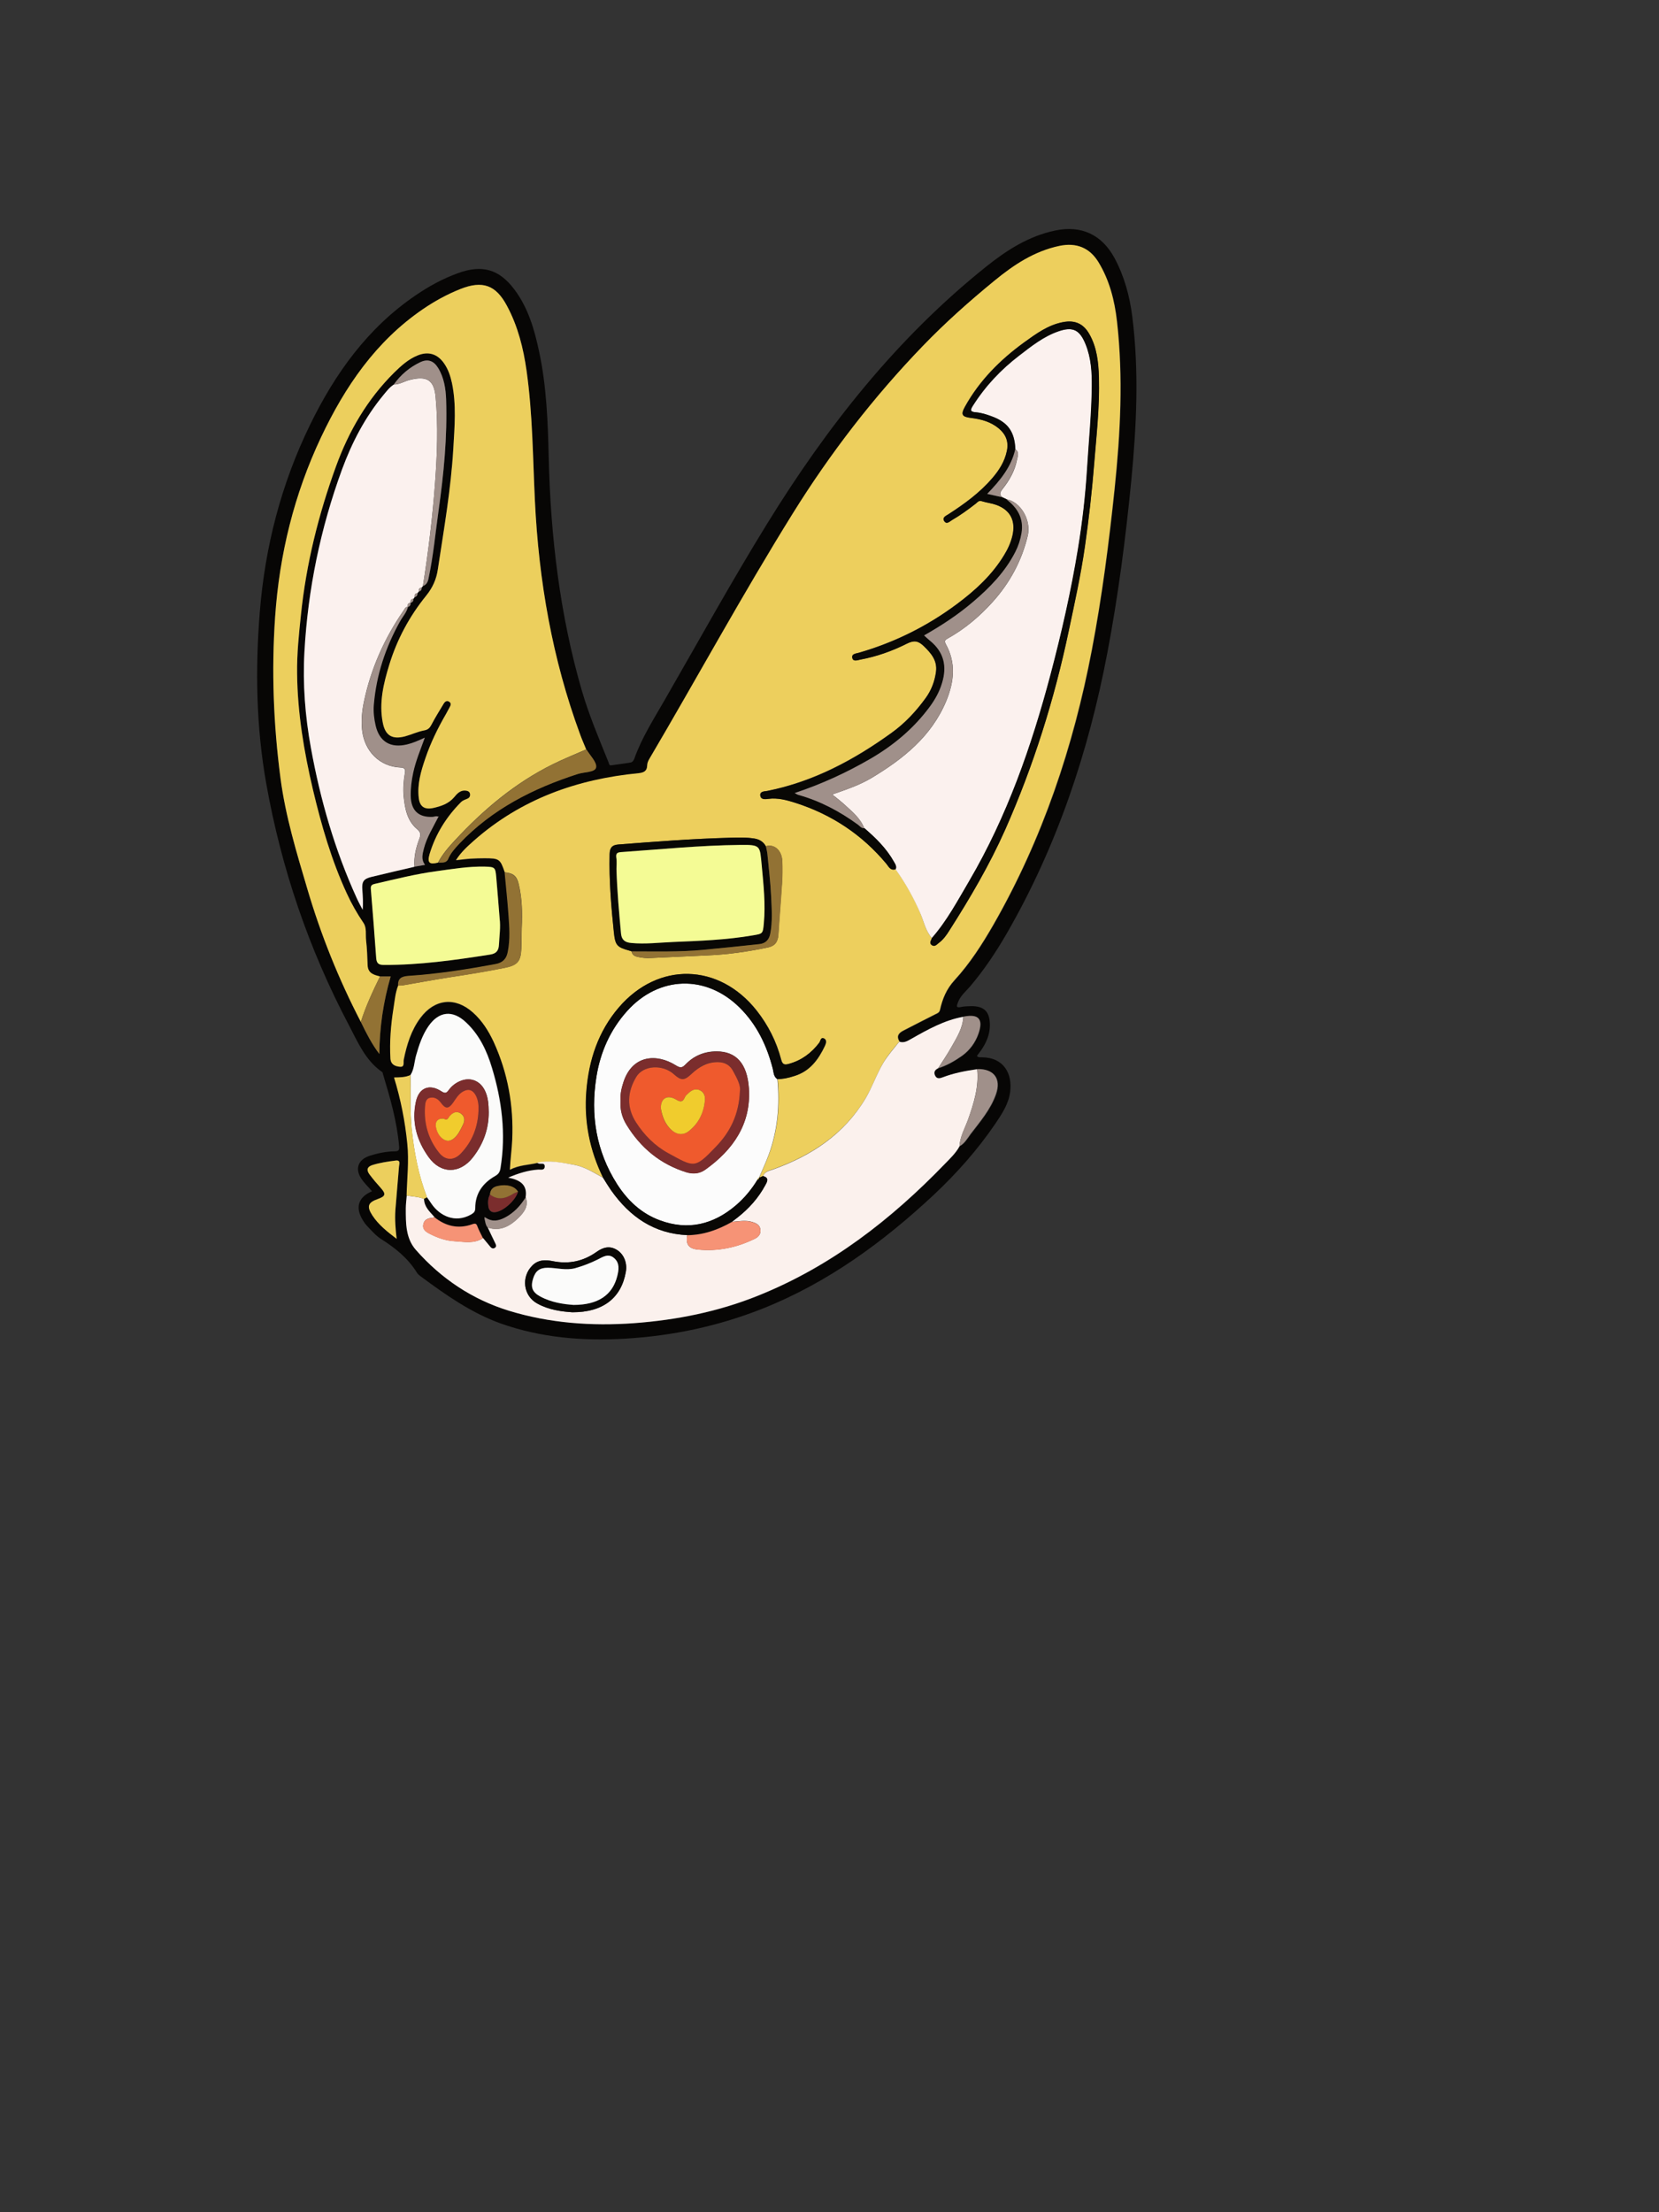 <?xml version="1.0" encoding="utf-8"?>
<!-- Generator: Adobe Illustrator 25.0.0, SVG Export Plug-In . SVG Version: 6.00 Build 0)  -->
<svg version="1.1" id="图层_1" xmlns="http://www.w3.org/2000/svg" xmlns:xlink="http://www.w3.org/1999/xlink" x="0px" y="0px"
	 viewBox="0 0 1200 1600" style="enable-background:new 0 0 1200 1600;" xml:space="preserve">
<rect x="0" y="0" width="1200" height="1600" fill="#333333" stroke="none"/>
<style type="text/css">
	.st0{fill:#060604;}
	.st1{fill:#EDCF5D;}
	.st2{fill:#FBF1EE;}
	.st3{fill:#ECCF5D;}
	.st4{fill:#F4FB95;}
	.st5{fill:#A0918B;}
	.st6{fill:#FBFBFB;}
	.st7{fill:#927233;}
	.st8{fill:#935A40;}
	.st9{fill:#623C2A;}
	.st10{fill:#FEFEFE;}
	.st11{fill:#040302;}
	.st12{fill:#090805;}
	.st13{fill:#9C5B46;}
	.st14{fill:#070705;}
	.st15{fill:#ECCE5D;}
	.st16{fill:#F2F2F2;}
	.st17{fill:#93583F;}
	.st18{fill:#A1918B;}
	.st19{fill:#513123;}
	.st20{fill:#FAFAFA;}
	.st21{fill:#030202;}
	.st22{fill:#060605;}
	.st23{fill:#A0908A;}
	.st24{fill:#937234;}
	.st25{fill:#E6C95B;}
	.st26{fill:#864E37;}
	.st27{fill:#513124;}
	.st28{fill:#B0603E;}
	.st29{fill:#FAF0ED;}
	.st30{fill:#F9F9F9;}
	.st31{fill:#917133;}
	.st32{fill:#9E8F89;}
	.st33{fill:#E7CA5B;}
	.st34{fill:#92583F;}
	.st35{fill:#050503;}
	.st36{fill:#FCFBFB;}
	.st37{fill:#080704;}
	.st38{fill:#070605;}
	.st39{fill:#FAF1ED;}
	.st40{fill:#F4FA95;}
	.st41{fill:#F8F8F7;}
	.st42{fill:#90573E;}
	.st43{fill:#030302;}
	.st44{fill:#080805;}
	.st45{fill:#FBF1ED;}
	.st46{fill:#FBFBFA;}
	.st47{fill:#927234;}
	.st48{fill:#F69376;}
	.st49{fill:#7B2D2D;}
	.st50{fill:#FCFCFC;}
	.st51{fill:#EF5A2D;}
	.st52{fill:#F0CC2D;}
	.st53{fill:#9F8F8A;}
	.st54{fill:#FAFAF9;}
	.st55{fill:#F2A78E;}
	.st56{fill:#040403;}
	.st57{fill:#070604;}
	.st58{fill:#A0908B;}
	.st59{fill:#F7F7F7;}
	.st60{fill:#E8CB5B;}
	.st61{fill:#8F563E;}
	.st62{fill:#513224;}
	.st63{fill:#080705;}
	.st64{fill:#FCFCFB;}
	.st65{fill:#F9F8F8;}
	.st66{fill:#FAF0EC;}
	.st67{fill:#9F908A;}
	.st68{fill:#91573E;}
	.st69{fill:#070704;}
	.st70{fill:#F5FC96;}
	.st71{fill:#9C9C53;}
	.st72{fill:#9A9A52;}
	.st73{fill:#F2F994;}
	.st74{fill:#A17628;}
	.st75{fill:#90573F;}
	.st76{fill:#090806;}
	.st77{fill:#523123;}
	.st78{fill:#7C4031;}
	.st79{fill:#ED866D;}
	.st80{fill:#F3E9E6;}
	.st81{fill:#4F3023;}
	.st82{fill:#060606;}
	.st83{fill:#89533B;}
	.st84{fill:#050403;}
	.st85{fill:#090909;}
	.st86{fill:#EDCF5E;}
	.st87{fill:#050504;}
	.st88{fill:#060504;}
	.st89{fill:#955A41;}
	.st90{fill:#080703;}
	.st91{fill:#090807;}
	.st92{fill:#070603;}
	.st93{fill:#0A0905;}
	.st94{fill:#937335;}
	.st95{fill:#955A40;}
	.st96{fill:#955940;}
	.st97{fill:#EDD05E;}
	.st98{fill:#8F7032;}
	.st99{fill:#945940;}
	.st100{fill:#EED05E;}
	.st101{fill:#503123;}
	.st102{fill:#EEEEEE;}
	.st103{fill:#0D0C0A;}
	.st104{fill:#E3C659;}
	.st105{fill:#967535;}
	.st106{fill:#9D7D38;}
	.st107{fill:#745A29;}
	.st108{fill:#847334;}
	.st109{fill:#907134;}
	.st110{fill:#E5C85B;}
	.st111{fill:#503124;}
	.st112{fill:#927133;}
	.st113{fill:#E0DDD4;}
	.st114{fill:#987836;}
	.st115{fill:#977636;}
	.st116{fill:#CCC4A4;}
	.st117{fill:#523224;}
	.st118{fill:#0B0908;}
	.st119{fill:#8F7135;}
	.st120{fill:#050404;}
	.st121{fill:#EDD05D;}
	.st122{fill:#F3FA94;}
	.st123{fill:#9A9A51;}
	.st124{fill:#999951;}
	.st125{fill:#937334;}
	.st126{fill:#FAF0EE;}
	.st127{fill:#F3FA95;}
	.st128{fill:#989851;}
	.st129{fill:#A2792A;}
	.st130{fill:#F1F893;}
	.st131{fill:#A17729;}
	.st132{fill:#050502;}
	.st133{fill:#947335;}
	.st134{fill:#917233;}
	.st135{fill:#9B9B52;}
	.st136{fill:#F9EFEC;}
	.st137{fill:#9A782F;}
	.st138{fill:#979752;}
	.st139{fill:#F2F893;}
	.st140{fill:#8C8E4F;}
	.st141{fill:#B5B96E;}
	.st142{fill:#0F0F09;}
	.st143{fill:#9C9C52;}
	.st144{fill:#F5FB95;}
	.st145{fill:#F3F994;}
	.st146{fill:#A17728;}
	.st147{fill:#917134;}
	.st148{fill:#090706;}
	.st149{fill:#8E6F32;}
	.st150{fill:#93593F;}
	.st151{fill:#907033;}
	.st152{fill:#060505;}
	.st153{fill:#C8C3AF;}
	.st154{fill:#533324;}
	.st155{fill:#533426;}
	.st156{fill:#0E0C0A;}
	.st157{fill:#907133;}
	.st158{fill:#583627;}
	.st159{fill:#0A0907;}
	.st160{fill:#573526;}
	.st161{fill:#0C0B09;}
	.st162{fill:#503023;}
	.st163{fill:#543325;}
	.st164{fill:#B7B3A1;}
</style>
<g>
	<path class="st38" d="M269.1,861.6c-2.6-3.1-5.3-5.6-7.4-8.6c-5.2-7.4-2.9-14.3,5.8-17.1c5.9-1.9,11.9-3.1,18.1-3.2
		c2.7,0,3.3-0.9,3.1-3.5c-1.5-18-6.5-35.2-11.7-52.4c-0.1-0.5-0.2-1.2-0.5-1.4c-12.1-8.3-17.6-21.5-24-33.7
		c-29.1-55.1-49-113.6-59.9-174.9c-7.3-41-8-82.5-4.7-124c3.8-47.4,15.5-92.8,36.4-135.6c18.1-37.1,41.7-70.1,76.5-93.7
		c9.5-6.5,19.6-12,30.4-15.9c17.4-6.4,29.8-3,40.9,11.8c10,13.3,14.5,29,17.9,45.1c5.4,25.2,6.3,50.9,6.9,76.5
		c1.4,57.2,8,113.5,24,168.6c5.2,17.8,12.4,34.7,19.3,51.8c0.4,1,0.3,2.4,2.1,2.1c4.6-0.7,9.2-1.2,13.8-2c1.3-0.2,2.2-1.4,2.7-2.7
		c5.4-15.3,14.2-28.9,22.2-42.9c24.5-42.5,48.2-85.5,74-127.3c43.1-69.9,93.5-133.8,158-185.5c15.1-12.1,31.1-22.4,50.4-26.4
		c18.6-3.9,33.5,2.9,42.7,19.8c7.1,13.2,11,27.5,12.9,42.3c5,39.6,3.1,79.2-0.7,118.7c-4.1,41.9-9.5,83.7-17.4,125.1
		C787.3,544,764.5,612.3,728,675.5c-7.7,13.3-16.2,26-26.1,37.7c-3.2,3.8-7.2,6.9-9,11.8c-1,2.6-1.5,4.2,2.4,3.3
		c2.2-0.5,4.6-0.5,7-0.6c9.5-0.1,13.6,3.8,13.7,13.5c0.1,6.9-2.6,13-6.4,18.5c-0.9,1.3-2,2.6-3,4c1.2,1.4,2.6,0.9,3.8,1
		c15.9,0.2,21.9,12.1,20.3,24.8c-1.1,8.9-6,16.2-10.8,23.3c-12.8,18.8-27.9,35.8-44.4,51.3c-36.7,34.3-76.9,63.7-124,82.4
		c-32,12.7-65.2,19.7-99.5,21.7c-30.7,1.8-61-0.7-90.1-11.1c-21.3-7.7-39.7-20.7-57.8-34.1c-0.9-0.7-1.9-1.5-2.5-2.5
		c-6.5-10.5-15.7-17.9-26-24.4c-3.6-2.3-6.5-5.7-9.5-8.8c-1.5-1.5-2.8-3.3-3.9-5.2C256.8,873.1,259.3,865.7,269.1,861.6z M297,436
		L297,436c1.5-0.4,2.1-1.4,2.1-2.9c0.3-0.4,0.6-0.8,0.8-1.2c1.5-0.4,2.1-1.4,2.1-2.9c0.3-0.4,0.6-0.8,0.9-1.2
		c1.5-0.4,2.2-1.3,2.1-2.8c0.3-0.4,0.6-0.8,0.9-1.1c2.6-1,3.6-3.1,4.1-5.6c3.5-16.1,5-32.5,7.2-48.7c3.7-26.7,6.4-53.5,5.5-80.5
		c-0.3-7.9-1.5-15.9-5.8-22.9c-3.2-5.1-7.4-6.7-12.8-4.2c-7.8,3.6-14.2,9-19.2,16.1c-3.1,2-5.3,5-7.7,7.8
		c-13.2,16-22.7,34.1-29.8,53.6c-15.7,42.6-24.7,86.6-27.2,132c-1.3,23.3,0.5,46.5,4.7,69.5c6.8,37.5,17.3,73.8,33.1,108.5
		c1.3,2.9,2.9,5.7,4.3,8.5c0.5-5,0.1-9.6-0.2-14.3c-0.4-6.1,0.9-8.1,6.7-9.5c10.3-2.5,20.7-4.9,31-7.3c2.4-0.4,4.9-0.8,7.5-1.3
		c-3-3.7-1.9-7.7-0.9-11.7c2.1-8.2,6.7-15.3,10.4-22.8c0.2-0.2,0.3-0.4,0.5-0.6c-0.1,0-0.3,0-0.4,0c0,0.2,0,0.4,0,0.6
		c-1.4-1-2.9-0.1-4.3-0.1c-10.4,0.5-15.8-4.7-15.9-15.1c-0.1-5.7,0.7-11.2,1.8-16.8c1.8-8.5,5.2-16.5,8.4-25.4
		c-4.7,2.1-8.6,3.9-12.8,4.9c-11.9,2.9-20.1-1.9-22.8-13.7c-1.1-4.8-1.7-9.8-1.3-14.8c1.8-21.7,8.5-41.8,19.1-60.7
		c1.9-3.4,4.7-6.4,5.6-10.3l0,0C296.5,438.6,297.1,437.5,297,436z M354.4,863.9c-1.5,2.8-1.6,5.8-1.2,8.8c0.4,2.5,1.9,4.3,4.7,4.1
		c5.9-0.4,15-8.6,16.7-14.8c-2.4-4-8.2-5.6-14.4-4.2C356.7,858.4,354.7,860.2,354.4,863.9z M351.3,880.7c-0.3-0.2-0.6-0.3-0.9-0.5
		c0,0.4,0.1,0.8,0.1,1.2c0.5,2.3,0.6,4.7,2.3,6.5c1.8,3.8,3.6,7.7,5.5,11.5c0.6,1.1,0.9,2.2-0.2,3.1c-1.2,0.9-2.5,0.6-3.4-0.6
		c-1.8-2.1-3.5-4.3-5.3-6.4c-1.3-2.8-2.9-5.6-3.9-8.5c-0.7-2.1-1.6-2.4-3.5-1.7c-10.2,3.7-19.4,1.6-27.7-5.1
		c-3.4-3.9-7.4-7.3-7.5-13.1c0.8-0.4,1.6-0.8,2.3-1.2c1.1,1.6,2.2,3.3,3.4,4.9c5.8,8.4,16.7,14.1,28.3,7.7c2.3-1.3,3.2-2.3,3.2-4.7
		c0-10.7,5.5-18.2,14.5-23.3c2.5-1.4,3.4-3.1,3.8-5.8c4-24.7,0.9-48.8-6.2-72.4c-3.7-12.3-9.2-24-18.9-33c-9.6-9-19.4-7.9-27,2.9
		c-4.4,6.4-6.8,13.6-8.9,21c-1.4,4.8-1.2,10-4.1,14.3c-3.7,1.7-7.6,1.7-11.8,1.8c4.8,15.9,7.9,31.8,9.6,48
		c1.2,12.5-0.2,24.9-0.5,37.3c-0.3,3.2-0.7,6.3-0.7,9.5c0,10.5-0.1,21.5,7.3,29.9c18.3,20.8,40.9,35.9,67.3,44
		c29.4,9,59.8,11.2,90.4,9c30.9-2.2,61-8.3,89.8-19.9c52.6-21.1,96.2-55,135.2-95.4c3.8-3.9,7.8-7.8,10.5-12.6
		c3.6-2,5.6-5.5,7.9-8.6c6.9-9.1,14.5-17.9,18.4-28.8c4.1-11.4-1.4-18.6-13.5-18.3c-8.5,1.2-17,2.8-25,5.9c-2,0.8-4.1,1.2-5.3-1
		c-1.4-2.5-0.5-4.5,2.1-5.6c6.2-1.9,11.8-5.2,17-8.9c5.6-4,9.7-9.5,12-16.1c3.6-10.4,0.3-14.3-10.3-12.4c-0.2,0-0.3,0.1-0.5,0.1
		c-13.7,2.4-25.6,9.1-37.4,15.8c-2.7,1.6-5.4,3.4-8.9,2.2c-2.5-3.9-0.4-6.2,2.9-7.9c7.7-4,15.4-7.9,23.1-11.8
		c1.5-0.7,2.9-1.1,3.3-3.2c1.7-8,4.5-14.9,10.5-21.4c11.1-12.1,20.1-26.1,28.3-40.4c35.4-61.9,57.8-128.6,71-198.3
		c7.3-38.6,12.4-77.6,16.5-116.7c4.2-40.3,6.3-80.7,1.7-121.2c-1.7-15-5.4-29.5-13.3-42.6c-6.5-10.6-16.1-14.5-28.2-11.9
		c-18.2,3.7-33.1,13.7-47.1,25.2c-18,14.8-35.5,30.4-51.7,47.1c-35.8,37-67.1,77.7-94.2,121.3c-36.2,58.2-69,118.5-103.8,177.6
		c-0.8,1.4-1.5,3-1.5,4.7c-0.1,4-2.5,5.2-6.2,5.5c-44.5,4.4-84.9,18.7-118.9,48.6c-4.7,4.1-9.4,8.2-13.2,14.3
		c4-0.4,7.3-0.9,10.6-1.1c3.3-0.2,6.7-0.3,10-0.3c10.7,0,11.4,0.5,14.7,10.2c0.9,9.9,2,19.8,2.7,29.8c0.7,9.3,1.4,18.6-0.5,27.9
		c-1,4.7-3.7,7.5-8.6,8.5c-20.9,4-41.9,7.3-63.2,8.6c-5.2,0.3-7.7,1.9-7.5,7.1c-2.1,5.3-2.5,10.9-3.4,16.5c-2,12-3,24.1-2.2,36.3
		c0.3,4.5,3.6,5.6,6.8,5.9c3.7,0.4,2.4-3.2,2.8-5.1c2.1-10.9,5.3-21.3,12.1-30.3c10.3-13.8,25.2-15.3,38-3.8
		c6.6,5.9,11.2,13.2,14.9,21.1c10.4,22.5,14.7,46.1,13.5,70.9c-0.3,6.9-1.3,13.8-1.7,21.7c6.7-3.5,13.4-3.4,19.7-4.9
		c0.3,0.2,0.6,0.3,0.9,0.5c1.6,0.7,4.7-0.9,4.6,2.3c-0.1,2.9-2.9,2-4.7,2.2c-7.3,0.5-14.1,2.6-21.7,5.8c8.7,1.6,14,5.2,12.6,14.2
		c-3.7,6.1-8.5,11.2-14.9,14.6C360.6,883,356,883.9,351.3,880.7z M317,623.9c2.6-0.1,5.7,0.5,6.9-2.4c1.9-4.4,5-7.8,8.1-11.2
		c23.8-25,53.4-40.1,85.8-50.5c4.7-1.5,12.5-1.2,13.2-4.7c0.8-3.7-4.4-8.7-7-13.1c-1.4-3.5-3-7-4.3-10.6
		c-20.3-54.7-30-111.3-32.8-169.4c-1.5-31.3-1.7-62.6-6-93.7c-2.3-16.4-6.3-32.4-14.2-47.1c-8.1-15.1-17.7-18.5-33.6-12.2
		c-9.6,3.8-18.7,8.7-27.2,14.6c-34.1,23.3-56.4,56.1-73.7,92.7c-19.4,41.1-30.1,84.6-33.2,129.9c-2.7,39-1.2,77.9,3.9,116.7
		c3.6,27.3,11.6,53.6,19.4,80c9.9,33.3,22.7,65.4,38.7,96.2c3.9,8.1,7.9,16,13.4,23.2c0.2-19.1,2.8-37.5,8.2-56.1
		c-2.8,0-5.2,0-7.7,0c-4.5-1.1-8.8-2.2-9-8.2c-0.2-6-0.5-12-1.1-17.9c-0.5-4.2,0.6-9-1.9-12.6c-4.6-6.7-8.6-13.8-12-21.2
		c-11.1-24-18.4-49.3-24.5-75c-6.5-27.7-11.2-55.6-11.5-84.1c-0.2-14.3,1.3-28.5,2.8-42.7c3.8-36.8,12.7-72.4,25.3-107.1
		c9.3-25.6,22.8-48.7,42.2-68c5-4.9,10.2-9.6,16.8-12.3c7.8-3.2,14.4-1.2,19.2,5.7c3,4.3,4.6,9.2,5.7,14.2c3.3,15.7,2,31.5,1,47.3
		c-1.7,29.4-6.8,58.4-11.2,87.5c-1.1,7.1-3.8,13.3-8.5,19.1c-12,14.8-21,31.5-26.6,49.8c-4.2,13.7-7.5,27.6-4.7,42.1
		c1.8,9.2,6.8,12.2,16,9.8c4.6-1.2,9.1-3.4,13.8-4.3c2.9-0.5,4.1-1.9,5.4-4.2c2.7-5.1,5.8-10.1,8.8-15.1c0.9-1.5,2.3-2.7,4.1-1.4
		c1.6,1.1,1,2.6,0.2,4c-0.9,1.6-1.7,3.2-2.6,4.8c-5.9,10.2-11.1,20.8-14.9,32c-3.1,9.3-5.9,18.8-4.8,28.7c0.7,6.3,4.2,8.7,10.4,7.3
		c5.7-1.2,11.1-3,15.2-7.8c2.1-2.4,4.4-5.1,8.3-4.8c1.6,0.2,3,0.7,3.2,2.5c0.2,1.5-0.5,2.7-1.8,3.3c-1.7,0.8-3.4,1.3-4.8,2.6
		c-10.6,10.7-18.4,23.2-22.7,37.6C309,624,310.8,625.5,317,623.9z M361.4,664.3c-0.8-10.1-1.6-20.2-2.4-30.3c-0.6-6.6-1.1-7-8-7.2
		c-11.9-0.3-23.5,1.7-35.2,3.3c-15,2-29.6,5.8-44.3,9.1c-1.7,0.4-3.4,0.7-3.2,3.5c1.4,16.7,2.7,33.5,3.9,50.2c0.3,3.7,1.5,5,5.5,5
		c25.9,0.1,51.4-3.5,76.9-7.5c4.7-0.7,6.2-3.1,6.4-7.2C361.2,677,362.2,670.7,361.4,664.3z M286.9,896c-0.9-7.1-1.5-14-0.9-21
		c0.8-10.4,1.9-20.8,2.6-31.3c0.1-1.8,1.6-4.9-2.5-4.4c-5.6,0.8-11.2,1.6-16.6,3.2c-4.1,1.3-4.5,3.7-2.3,6.7c2.5,3.5,5.4,6.7,8.3,10
		c3.8,4.3,3.4,6-2.2,7.9c-7.1,2.5-8.2,5.3-4,11.8C273.8,885.9,280.3,890.9,286.9,896z"/>
	<path class="st1" d="M388.5,841.1c-6.4,1.5-13,1.4-19.7,4.9c0.4-7.9,1.4-14.8,1.7-21.7c1.1-24.7-3.2-48.4-13.5-70.9
		c-3.7-7.9-8.3-15.2-14.9-21.1c-12.8-11.5-27.7-10-38,3.8c-6.7,9-9.9,19.5-12.1,30.3c-0.4,1.9,0.9,5.5-2.8,5.1
		c-3.2-0.3-6.5-1.4-6.8-5.9c-0.7-12.2,0.3-24.3,2.2-36.3c0.9-5.5,1.3-11.2,3.4-16.5c1.2-0.1,2.3,0,3.5-0.2c11.3-1.9,22.5-4,33.8-5.8
		c13.3-2,26.5-4.2,39.7-6.8c9.2-1.9,11.6-4.4,12.1-13.5c0.3-5.1,0.1-10.3,0.3-15.5c0.5-10.6,0.3-21.2-2.2-31.6
		c-1.4-5.9-3.9-7.9-10.1-8.5c-3.3-9.7-4-10.2-14.7-10.2c-3.3,0-6.7,0.1-10,0.3c-3.3,0.2-6.6,0.7-10.6,1.1c3.8-6,8.5-10.1,13.2-14.3
		c34-29.9,74.4-44.3,118.9-48.6c3.7-0.4,6.1-1.5,6.2-5.5c0-1.7,0.7-3.3,1.5-4.7c34.8-59.1,67.6-119.4,103.8-177.6
		c27.1-43.6,58.5-84.3,94.2-121.3c16.2-16.8,33.6-32.3,51.7-47.1c14-11.5,28.9-21.4,47.1-25.2c12.1-2.5,21.8,1.3,28.2,11.9
		c7.9,13,11.6,27.6,13.3,42.6c4.6,40.4,2.5,80.8-1.7,121.2c-4.1,39.1-9.1,78.1-16.5,116.7c-13.3,69.7-35.6,136.4-71,198.3
		c-8.2,14.3-17.2,28.3-28.3,40.4c-5.9,6.5-8.7,13.5-10.5,21.4c-0.5,2.1-1.9,2.5-3.3,3.2c-7.7,3.9-15.4,7.8-23.1,11.8
		c-3.4,1.7-5.4,4-2.9,7.9c-4,4.9-8.2,9.6-11.4,15c-5,8.3-8,17.6-12.9,25.8c-15.5,26.1-39.3,41.7-67.2,51.7c-2.8,1-5.9,1.4-7,4.8
		c-1,0.4-2,0.9-3,1.3c2.4-5.6,5-11.1,7.1-16.8c6.5-17.7,8.1-36,6.3-54.7c4.2,0,8.2-0.9,12.2-2.1c11.2-3.4,17.3-11.8,22-21.7
		c0.8-1.7,1.6-4.3-0.5-5.4c-2.5-1.2-2.5,1.8-3.5,3.1c-5.7,7.5-12.9,12.8-22.1,15.3c-3.2,0.9-4.6,0.3-5.5-3.2
		c-3.4-13-9.4-24.8-17.7-35.4c-27.2-34.4-71.2-35.5-99.7-2.2c-14.8,17.3-21.6,37.9-23.4,60.3c-1.8,22,2.4,43,12.1,62.8
		c-6.7-3.6-13.1-7.8-20.8-9.3C406.5,841.1,397.6,839,388.5,841.1z M553.9,612.1c-1.8-3.2-4.6-5-8.2-5.6c-5.8-1-11.6-0.8-17.4-0.6
		c-27.1,0.7-54.1,2.8-81.1,4.9c-4.7,0.4-6.2,2.6-6.3,7c-0.4,19,1.2,37.9,3.1,56.7c1,9.3,2.3,10.6,11.4,13.1c0.5,0.1,0.9,0.3,1.4,0.5
		c0.5,2.5,2.1,3.5,4.5,4c3.1,0.7,6.2,1,9.4,0.8c13.6-0.6,27.2-1.3,40.8-1.9c14.8-0.6,29.4-2.7,43.8-5.7c5.3-1.1,7.4-4.2,7.7-9.4
		c0.7-12.3,1.8-24.5,2.6-36.7c0.3-5.5,0.4-11,0.2-16.5C565.5,615,560,610.2,553.9,612.1z M674,678.4c-0.4,1.6-2.2,3.4-0.2,5
		c2.2,1.7,3.7-0.4,5.2-1.5c3.3-2.4,5.6-5.7,7.7-9.1c15-23.4,29-47.3,40.3-72.8c20.6-46.3,35.6-94.3,46-143.9
		c4.3-20.3,8.7-40.6,11.7-61.1c2.8-19.6,5.1-39.2,6.6-58.9c1.7-21.1,4.1-42.1,3.5-63.2c-0.3-10.8-1.4-21.6-6.9-31.3
		c-4.3-7.5-10.4-10.2-18.8-8.7c-11,2-19.7,8.5-28.5,14.8c-17.3,12.6-32.1,27.4-42.6,46.3c-3.2,5.8-2.2,7.4,4.3,8.2
		c7.3,0.9,14.4,2.8,20.2,7.7c5.1,4.3,7.2,9.7,5.7,16.4c-1.6,7.6-5.6,13.8-10.5,19.5c-9.1,10.6-20.3,18.7-31.9,26.2
		c-1.7,1.1-4.5,2.2-2.9,4.8c1.7,2.7,3.9,0.3,5.6-0.7c6.1-3.5,11.7-7.6,17.2-11.9c1.2-0.9,2.1-2.5,4.3-1.8c3.5,1.1,7.2,1.5,10.6,2.7
		c10.2,3.7,14.1,11.6,11.7,22.2c-1.2,5.1-3.3,9.7-6,14.1c-8.7,14.4-20.8,25.5-34.1,35.4c-21.5,16.1-45.2,27.8-71.1,35.3
		c-2,0.6-5.5,0.7-4.6,3.9c0.8,2.7,3.7,1.4,5.7,1c11.8-2.2,23.1-6.2,33.8-11.6c5.1-2.6,8.2-2.1,12.2,1.9c5.3,5.2,9.8,10.4,8.8,18.5
		c-0.9,7.1-3.4,13.5-7.6,19.2c-6.9,9.5-14.9,18.1-24.4,24.9c-27.3,19.7-56.6,35.4-90,42.1c-1.9,0.4-5.6,0.2-5.1,3.4
		c0.4,3,3.6,2.6,5.8,2.3c6.8-0.9,13.3,0.9,19.6,2.9c26.2,8.3,48.2,22.9,65.8,44.1c1.7,2.1,3,5.2,6.7,3.9
		c7.2,10.1,13.3,20.8,18.1,32.3C668.3,666.9,669.6,673.4,674,678.4z"/>
	<path class="st3" d="M261,739.1c-16-30.8-28.9-62.9-38.7-96.2c-7.8-26.3-15.8-52.6-19.4-80c-5.1-38.8-6.6-77.7-3.9-116.7
		c3.1-45.3,13.8-88.8,33.2-129.9c17.3-36.6,39.6-69.4,73.7-92.7c8.5-5.8,17.6-10.8,27.2-14.6c15.9-6.3,25.6-2.9,33.6,12.2
		c7.9,14.7,11.9,30.7,14.2,47.1c4.4,31.1,4.5,62.4,6,93.7c2.8,58.1,12.6,114.7,32.8,169.4c1.3,3.6,2.9,7.1,4.3,10.6
		c-8,3.5-16.2,6.8-24.1,10.7c-27.3,13.5-50.2,32.8-70.8,55c-4.6,4.9-9.1,10.1-12.3,16.2c-6.2,1.6-7.9,0.1-6.1-6.1
		c4.3-14.4,12.1-26.9,22.7-37.6c1.3-1.3,3.1-1.9,4.8-2.6c1.3-0.6,2-1.7,1.8-3.3c-0.3-1.8-1.6-2.3-3.2-2.5c-3.9-0.4-6.3,2.3-8.3,4.8
		c-4.1,4.8-9.5,6.5-15.2,7.8c-6.2,1.3-9.7-1-10.4-7.3c-1.2-10,1.6-19.4,4.8-28.7c3.8-11.2,9-21.8,14.9-32c0.9-1.6,1.7-3.2,2.6-4.8
		c0.8-1.4,1.4-2.9-0.2-4c-1.8-1.3-3.2-0.1-4.1,1.4c-3,5-6.1,9.9-8.8,15.1c-1.2,2.3-2.4,3.7-5.4,4.2c-4.7,0.9-9.1,3-13.8,4.3
		c-9.2,2.4-14.2-0.6-16-9.8c-2.9-14.5,0.5-28.4,4.7-42.1c5.6-18.3,14.6-35,26.6-49.8c4.8-5.9,7.5-12.1,8.5-19.1
		c4.4-29.1,9.5-58.1,11.2-87.5c0.9-15.8,2.3-31.6-1-47.3c-1.1-5.1-2.7-9.9-5.7-14.2c-4.8-6.9-11.4-8.9-19.2-5.7
		c-6.6,2.7-11.8,7.4-16.8,12.3c-19.5,19.3-32.9,42.4-42.2,68c-12.6,34.7-21.5,70.3-25.3,107.1c-1.5,14.2-3,28.4-2.8,42.7
		c0.3,28.5,5,56.5,11.5,84.1c6.1,25.7,13.4,51,24.5,75c3.4,7.4,7.4,14.4,12,21.2c2.5,3.6,1.4,8.4,1.9,12.6
		c0.7,5.9,0.9,11.9,1.1,17.9c0.2,6,4.5,7.1,9,8.2C269.7,716.8,264.6,727.7,261,739.1z"/>
	<path class="st45" d="M552,850.7c1.1-3.4,4.2-3.8,7-4.8c28-10,51.7-25.6,67.2-51.7c4.9-8.3,7.9-17.5,12.9-25.8
		c3.3-5.4,7.5-10.1,11.4-15c3.4,1.2,6.1-0.6,8.9-2.2c11.9-6.7,23.8-13.4,37.4-15.8c-0.4,8.1-4.6,14.8-8.4,21.5
		c-3,5.4-6.5,10.5-9.8,15.7c-2.6,1.2-3.5,3.1-2.1,5.6c1.2,2.2,3.3,1.8,5.3,1c8.1-3.1,16.5-4.7,25-5.9c1.3,12.8-2.4,24.6-6.6,36.5
		c-2.3,6.3-5.8,12.3-6.2,19.3c-2.7,4.9-6.7,8.7-10.5,12.6c-39,40.4-82.6,74.3-135.2,95.4c-28.8,11.6-58.9,17.6-89.8,19.9
		c-30.7,2.2-61,0-90.4-9c-26.4-8.1-49-23.2-67.3-44c-7.4-8.4-7.3-19.3-7.3-29.9c0-3.2,0.5-6.3,0.7-9.5c4.1,0.9,8.5,0.8,12.5,2.5
		c0.1,5.8,4.1,9.2,7.5,13.1c-0.4,0.2-0.9,0.6-1.3,0.6c-3.2,0.2-6.1,1.2-6.7,4.8c-0.7,3.9,2.3,5.6,5.2,7c5.5,2.8,11.5,4.8,17.6,5.1
		c6.8,0.4,14,2,20.4-2.3c1.8,2.1,3.5,4.3,5.3,6.4c1,1.2,2.2,1.5,3.4,0.6c1.1-0.8,0.8-2,0.2-3.1c-1.9-3.8-3.6-7.6-5.5-11.5
		c9.1,3,16.2-1.1,22.3-7.1c3.9-3.9,7.5-8.5,5.1-14.8c1.4-9-4-12.6-12.6-14.2c7.6-3.2,14.4-5.3,21.7-5.8c1.8-0.1,4.6,0.8,4.7-2.2
		c0.1-3.2-3-1.6-4.6-2.3c-0.3-0.1-0.6-0.3-0.9-0.5c9.1-2,18,0,26.9,1.6c7.7,1.4,14.1,5.7,20.8,9.3c2,3.1,3.8,6.2,5.9,9.2
		c13.5,19,31,31.2,55,32.3c-1.3,6.8,1.3,9.8,7.5,10.4c14.5,1.5,28.3-1.4,41.4-7.8c2.7-1.3,4.5-3.5,4-6.8c-0.5-3.3-3-4.4-5.8-5.3
		c-4.9-1.5-9.8-0.5-14.8-0.1c1.3-1,2.6-2,3.9-3c8.4-6.5,15.3-14.2,20.3-23.6C555,854.7,556.6,851.8,552,850.7z M414,949.1
		c22.3,0.1,35.5-10.5,38.7-29.4c1.1-6.4-1.4-12.6-6.4-15.7c-5.3-3.3-10-1.9-14.8,1.4c-9.5,6.8-20,9.1-31.6,6.7
		c-5.2-1-10.6-1.2-14.9,3.2c-8.2,8.2-6.5,21.9,3.6,27.4C397.1,947.5,406.5,948.6,414,949.1z"/>
	<path class="st2" d="M305.9,423.9c-0.3,0.4-0.6,0.8-0.9,1.1c-1.8,0.1-2.2,1.3-2.1,2.8c-0.3,0.4-0.6,0.8-0.9,1.2
		c-1.8,0.1-2.3,1.3-2.1,2.9c-0.3,0.4-0.6,0.8-0.8,1.2c-1.9,0.1-2.3,1.3-2.1,2.9l0,0c-2,0.1-2.3,1.3-2,3c0,0,0,0,0,0
		c-1.7-0.2-2.2,1.3-2.9,2.3c-14,20.2-23.9,42.3-28.9,66.4c-1.4,6.7-2,13.4-1.3,20.3c1.7,15.4,12.7,26.4,27.6,27.1
		c2.9,0.1,3.9,1,3.4,3.8c-1,5.8-1.5,11.6-0.9,17.4c0.9,8.7,2.5,17.3,9.6,23.3c2.6,2.2,2.9,3.9,1.8,6.8c-2.5,6.6-4.2,13.3-3.6,20.5
		c-10.3,2.4-20.7,4.8-31,7.3c-5.8,1.4-7.2,3.3-6.7,9.5c0.3,4.6,0.7,9.3,0.2,14.3c-1.4-2.8-3-5.6-4.3-8.5
		c-15.8-34.7-26.3-71-33.1-108.5c-4.2-23-6-46.2-4.7-69.5c2.5-45.3,11.6-89.3,27.2-132c7.2-19.5,16.6-37.6,29.8-53.6
		c2.3-2.8,4.5-5.8,7.7-7.8c4.1,0,7.5-2.3,11.4-3.3c12.5-3.2,17.7,0,18.8,12.5c1.9,20.6,1.1,41.2-0.4,61.7
		C312.9,374,309.8,399,305.9,423.9z"/>
	<path class="st4" d="M361.4,664.3c0.8,6.3-0.2,12.6-0.5,18.9c-0.2,4.1-1.7,6.5-6.4,7.2c-25.5,4-51,7.6-76.9,7.5
		c-3.9,0-5.2-1.3-5.5-5c-1.2-16.7-2.5-33.5-3.9-50.2c-0.2-2.7,1.5-3.1,3.2-3.5c14.7-3.4,29.3-7.1,44.3-9.1
		c11.7-1.6,23.3-3.6,35.2-3.3c6.9,0.2,7.4,0.5,8,7.2C359.8,644.1,360.6,654.2,361.4,664.3z"/>
	<path class="st46" d="M296.9,777.5c2.8-4.3,2.7-9.5,4.1-14.3c2.1-7.4,4.5-14.6,8.9-21c7.5-10.8,17.4-11.9,27-2.9
		c9.7,9,15.2,20.6,18.9,33c7.2,23.7,10.2,47.7,6.2,72.4c-0.4,2.7-1.3,4.4-3.8,5.8c-9,5.1-14.5,12.6-14.5,23.3c0,2.4-0.9,3.4-3.2,4.7
		c-11.5,6.4-22.5,0.7-28.3-7.7c-1.1-1.6-2.2-3.3-3.4-4.9c-6.2-16-9.3-32.6-11.1-49.7C296.5,803.3,297.2,790.4,296.9,777.5z
		 M353.5,804.4c-0.1-5.3-0.3-10.6-2.7-15.6c-3.6-7.4-10.9-10.1-18.4-6.7c-3.1,1.4-5.7,3.5-7.7,6.2c-1.6,2.3-2.7,2.8-5.4,1
		c-8.6-5.6-16.2-2.6-18.4,7.5c-3.2,14.7,0.6,28.2,9.2,40.1c8.8,12.3,22.5,12.2,31.9,0.3C349.5,827.6,353.6,816.7,353.5,804.4z"/>
	<path class="st23" d="M299.9,626.8c-0.6-7.1,1.1-13.9,3.6-20.5c1.1-2.8,0.8-4.6-1.8-6.8c-7.1-6-8.8-14.6-9.6-23.3
		c-0.6-5.8-0.1-11.6,0.9-17.4c0.5-2.8-0.5-3.7-3.4-3.8c-15-0.7-25.9-11.7-27.6-27.1c-0.8-6.9-0.1-13.6,1.3-20.3
		c5-24.1,14.9-46.2,28.9-66.4c0.7-1,1.1-2.5,2.9-2.3c-0.9,4-3.7,6.9-5.6,10.3c-10.6,18.9-17.3,39-19.1,60.7c-0.4,5,0.2,10,1.3,14.8
		c2.7,11.8,10.9,16.6,22.8,13.7c4.2-1,8.1-2.7,12.8-4.9c-3.2,8.9-6.6,16.9-8.4,25.4c-1.2,5.6-1.9,11.1-1.8,16.8
		c0.2,10.4,5.5,15.6,15.9,15.1c1.4-0.1,2.9-1,4.3,0.1L317,591c-3.8,7.5-8.3,14.6-10.4,22.8c-1,4-2.1,8,0.9,11.7
		C304.8,626,302.4,626.4,299.9,626.8z"/>
	<path class="st47" d="M317,623.9c3.1-6.1,7.7-11.2,12.3-16.2c20.6-22.2,43.5-41.5,70.8-55c7.9-3.9,16.1-7.1,24.1-10.7
		c2.6,4.4,7.8,9.4,7,13.1c-0.7,3.6-8.6,3.2-13.2,4.7c-32.4,10.4-62.1,25.5-85.8,50.5c-3.2,3.4-6.3,6.8-8.1,11.2
		C322.7,624.4,319.5,623.8,317,623.9z"/>
	<path class="st23" d="M305.9,423.9c3.9-24.9,7-49.9,8.8-75c1.5-20.5,2.3-41.1,0.4-61.7c-1.2-12.5-6.3-15.7-18.8-12.5
		c-3.8,1-7.3,3.3-11.4,3.3c5-7,11.4-12.4,19.2-16.1c5.4-2.5,9.6-1,12.8,4.2c4.3,7,5.5,15,5.8,22.9c0.9,27-1.7,53.8-5.5,80.5
		c-2.3,16.3-3.8,32.6-7.2,48.7C309.5,420.9,308.5,422.9,305.9,423.9z"/>
	<path class="st47" d="M365,631c6.1,0.6,8.6,2.6,10.1,8.5c2.5,10.4,2.7,21,2.2,31.6c-0.2,5.1-0.1,10.3-0.3,15.5
		c-0.5,9.1-2.9,11.7-12.1,13.5c-13.2,2.7-26.4,4.8-39.7,6.8c-11.3,1.7-22.5,3.8-33.8,5.8c-1.1,0.2-2.3,0.1-3.5,0.2
		c-0.2-5.2,2.3-6.7,7.5-7.1c21.2-1.4,42.3-4.7,63.2-8.6c4.9-0.9,7.7-3.7,8.6-8.5c1.9-9.2,1.2-18.6,0.5-27.9
		C367,650.9,365.9,641,365,631z"/>
	<path class="st3" d="M286.9,896c-6.7-5.1-13.1-10.1-17.6-17c-4.2-6.5-3.1-9.3,4-11.8c5.6-2,6-3.6,2.2-7.9c-2.9-3.2-5.7-6.5-8.3-10
		c-2.2-3-1.8-5.4,2.3-6.7c5.4-1.7,11-2.5,16.6-3.2c4-0.6,2.6,2.6,2.5,4.4c-0.8,10.4-1.8,20.8-2.6,31.3
		C285.5,882,286.1,889,286.9,896z"/>
	<path class="st3" d="M296.9,777.5c0.3,12.9-0.4,25.8,0.9,38.7c1.8,17,4.9,33.7,11.1,49.7c-0.8,0.4-1.6,0.8-2.3,1.2
		c-4-1.7-8.3-1.6-12.5-2.5c0.3-12.4,1.8-24.8,0.5-37.3c-1.6-16.2-4.7-32.1-9.6-48C289.3,779.2,293.3,779.2,296.9,777.5z"/>
	<path class="st23" d="M694,829c0.4-7,3.9-13,6.2-19.3c4.3-11.8,8-23.7,6.6-36.5c12.1-0.3,17.5,6.9,13.5,18.3
		c-3.9,11-11.4,19.7-18.4,28.8C699.6,823.5,697.6,827.1,694,829z"/>
	<path class="st47" d="M261,739.1c3.6-11.4,8.7-22.2,13.9-32.9c2.4,0,4.9,0,7.7,0c-5.4,18.6-8.1,37.1-8.2,56.1
		C268.9,755.1,264.9,747.1,261,739.1z"/>
	<path class="st48" d="M349.3,895.5c-6.4,4.3-13.6,2.7-20.4,2.3c-6.1-0.3-12.1-2.3-17.6-5.1c-2.9-1.5-5.9-3.1-5.2-7
		c0.6-3.6,3.5-4.6,6.7-4.8c0.5,0,0.9-0.4,1.3-0.6c8.3,6.7,17.5,8.8,27.7,5.1c2-0.7,2.8-0.4,3.5,1.7C346.4,890,348,892.7,349.3,895.5
		z"/>
	<path class="st23" d="M678.7,772.5c3.3-5.2,6.8-10.3,9.8-15.7c3.8-6.8,8-13.4,8.4-21.5c0.2,0,0.3-0.1,0.5-0.1
		c10.6-2,13.9,2,10.3,12.4c-2.3,6.6-6.4,12.1-12,16.1C690.5,767.3,684.9,770.6,678.7,772.5z"/>
	<path class="st23" d="M380.2,866c2.4,6.3-1.2,10.9-5.1,14.8c-6.1,6-13.1,10.1-22.3,7.1c-1.6-1.9-1.8-4.3-2.3-6.5
		c0.3-0.2,0.5-0.5,0.8-0.7c4.7,3.2,9.3,2.3,13.9-0.1C371.7,877.2,376.4,872.1,380.2,866z"/>
	<path class="st49" d="M374.7,861.9c-1.7,6.3-10.8,14.4-16.7,14.8c-2.9,0.2-4.4-1.6-4.7-4.1c-0.4-3-0.4-6,1.2-8.8
		c5.7,4.4,11.2,3,16.7-0.4C372.3,862.8,373.5,862.4,374.7,861.9z"/>
	<path class="st47" d="M374.7,861.9c-1.2,0.5-2.5,0.9-3.6,1.6c-5.5,3.4-11,4.8-16.7,0.4c0.3-3.7,2.3-5.5,5.9-6.2
		C366.6,856.3,372.4,857.9,374.7,861.9z"/>
	<path class="st23" d="M302.9,427.9c-0.1-1.5,0.3-2.7,2.1-2.8C305.1,426.5,304.4,427.5,302.9,427.9z"/>
	<path class="st23" d="M299.9,431.9c-0.1-1.6,0.3-2.7,2.1-2.9C302,430.5,301.4,431.5,299.9,431.9z"/>
	<path class="st23" d="M297,436c-0.3-1.7,0.2-2.8,2.1-2.9C299.1,434.6,298.5,435.6,297,436z"/>
	<path class="st23" d="M295,439c-0.3-1.6,0.1-2.9,2-3C297.1,437.5,296.5,438.6,295,439z"/>
	<path class="st23" d="M317.1,591.1c0-0.2,0-0.4,0-0.6c0.1,0,0.3,0,0.4,0c-0.2,0.2-0.3,0.4-0.5,0.6C317,591,317.1,591.1,317.1,591.1
		z"/>
	<path class="st23" d="M350.5,881.5c0-0.4-0.1-0.8-0.1-1.2c0.3,0.2,0.6,0.3,0.9,0.5C351,881,350.8,881.2,350.5,881.5z"/>
	<path class="st2" d="M674,678.4c-4.4-5-5.7-11.5-8.1-17.3c-4.9-11.5-10.9-22.2-18.1-32.3c0.9-2.2-0.4-3.7-1.3-5.5
		c-5.3-9.7-13.1-17.2-21.4-24.3c-2.7-7.1-8.4-11.7-13.7-16.6c-2.9-2.7-6-5-9.4-7.8c10.1-3.5,19.6-6.7,28.2-11.8
		c23-13.8,43.6-30.1,54.3-55.9c5.6-13.6,7.2-27.4-0.3-40.9c-1.3-2.3-0.7-3.1,1.3-4.2c12.4-6.9,23-15.9,32.4-26.3
		c12.5-13.8,21.2-29.9,25.5-48c2.7-11.6-5.4-24.7-15.4-26.4c-0.9-0.4-1.9-0.9-2.8-1.3c-2.5-2-1.9-3.7-0.1-6c5-6.3,9-13.2,10.5-21.2
		c0.5-2.6,1.9-5.5-1.1-7.6c-0.5-12.7-5.3-19.6-17.3-23.9c-3.6-1.3-7.3-2.5-11-2.8c-4.6-0.4-4.4-1.7-2.3-5
		c8.9-14.1,20.2-26,33.4-36.1c8.8-6.8,17.6-13.8,28.3-17.5c10.6-3.7,15.6-1.1,19.8,9.4c3.9,9.8,4.6,20.2,4.5,30.4
		c-0.2,19.8-2.2,39.5-3.4,59.2c-1.2,19.6-3.5,39-6.6,58.3c-5,30.6-11.9,60.8-19.8,90.8c-13.8,52.1-31.5,102.7-58.9,149.5
		C692.6,651.3,685,665.9,674,678.4z"/>
	<path class="st50" d="M562.3,780.5c1.8,18.7,0.2,37-6.3,54.7c-2.1,5.7-4.7,11.2-7.1,16.8c0,0,0.1,0,0.1,0c-0.8,0.1-1,0.7-1.1,1.3
		c-4.2,7-9.4,13.3-15.7,18.6c-16.2,13.8-34.5,18.3-54.8,10.8c-13.4-4.9-23.5-14.4-31.1-26.3c-15.2-23.8-19.3-49.9-14.9-77.5
		c2.9-17.9,10-34,22.2-47.6c22.9-25.6,57.1-26.6,81.5-2.4c12.4,12.3,19.6,27.4,23.9,44.2C559.7,775.7,559.6,778.7,562.3,780.5z
		 M448.9,796.3c-0.5,6.3,1.1,12,4.3,17.2c10.2,16.6,24.3,28.4,43.2,34.3c5,1.5,9.6,1.1,13.8-1.9c20.2-14.4,33.2-33.2,31.5-58.8
		c-1.2-17.9-9.2-26.8-23.6-26.7c-8.5,0-16.1,3.1-22,9.2c-2.6,2.7-3.8,3.1-7.4,0.8c-13.6-8.5-31.2-7.6-37.7,12.1
		C449.5,787.1,448.5,791.6,448.9,796.3z"/>
	<path class="st12" d="M725.2,359.7c0.9,0.4,1.9,0.9,2.8,1.3c8,6.2,12.7,13.9,11,24.4c-0.8,4.8-2.3,9.4-4.5,13.7
		c-7.4,14.5-18.5,25.9-30.8,36.3c-10.8,9.2-22.6,16.9-35.2,24.1c1.7,1.5,3,2.7,4.4,3.9c10,8.2,12.3,18.4,8.6,30.5
		c-1.9,6.3-5.1,11.9-8.9,17.2c-11.5,15.7-26.2,27.9-42.9,37.6c-17.3,10-35.3,18.4-54.8,24.8c1.2,0.6,1.8,1.1,2.6,1.3
		c15.7,4.4,29.9,11.9,43.1,21.5c1.4,1,2.5,2.8,4.6,2.6c8.2,7.1,16,14.7,21.4,24.3c1,1.7,2.2,3.3,1.3,5.5c-3.7,1.3-5-1.8-6.7-3.9
		c-17.6-21.1-39.7-35.7-65.8-44.1c-6.3-2-12.7-3.8-19.6-2.9c-2.2,0.3-5.4,0.7-5.8-2.3c-0.4-3.3,3.2-3.1,5.1-3.4
		c33.5-6.7,62.7-22.3,90-42.1c9.5-6.9,17.5-15.4,24.4-24.9c4.2-5.8,6.6-12.2,7.6-19.2c1.1-8.1-3.4-13.3-8.8-18.5
		c-4-3.9-7.1-4.4-12.2-1.9c-10.7,5.4-22,9.4-33.8,11.6c-2,0.4-5,1.6-5.7-1c-0.9-3.2,2.7-3.4,4.6-3.9c25.8-7.4,49.5-19.2,71.1-35.3
		c13.3-9.9,25.4-21.1,34.1-35.4c2.7-4.4,4.8-9,6-14.1c2.5-10.6-1.5-18.5-11.7-22.2c-3.4-1.2-7.1-1.6-10.6-2.7
		c-2.2-0.7-3.1,0.9-4.3,1.8c-5.5,4.3-11.2,8.4-17.2,11.9c-1.7,1-3.8,3.4-5.6,0.7c-1.6-2.6,1.2-3.7,2.9-4.8
		c11.7-7.5,22.8-15.6,31.9-26.2c4.9-5.7,8.9-11.9,10.5-19.5c1.5-6.8-0.6-12.1-5.7-16.4c-5.8-4.9-12.8-6.8-20.2-7.7
		c-6.6-0.8-7.6-2.4-4.3-8.2c10.5-18.8,25.3-33.7,42.6-46.3c8.7-6.3,17.4-12.8,28.5-14.8c8.5-1.6,14.6,1.2,18.8,8.7
		c5.5,9.7,6.6,20.5,6.9,31.3c0.6,21.2-1.8,42.2-3.5,63.2c-1.6,19.7-3.8,39.3-6.6,58.9c-2.9,20.5-7.4,40.8-11.7,61.1
		c-10.4,49.5-25.5,97.6-46,143.9c-11.3,25.4-25.4,49.4-40.3,72.8c-2.1,3.4-4.5,6.7-7.7,9.1c-1.5,1.1-3,3.2-5.2,1.5
		c-2-1.6-0.2-3.3,0.2-5c11-12.4,18.6-27.1,26.9-41.3c27.4-46.7,45.1-97.4,58.9-149.5c7.9-29.9,14.8-60.2,19.8-90.8
		c3.2-19.3,5.4-38.8,6.6-58.3c1.2-19.7,3.2-39.5,3.4-59.2c0.1-10.2-0.5-20.6-4.5-30.4c-4.2-10.4-9.2-13.1-19.8-9.4
		c-10.7,3.7-19.4,10.7-28.3,17.5c-13.2,10.1-24.4,22.1-33.4,36.1c-2.1,3.3-2.3,4.7,2.3,5c3.7,0.3,7.5,1.5,11,2.8
		c11.9,4.3,16.8,11.2,17.3,23.9c-2.8,12.9-10.9,22.6-20.3,32.3C718.5,358.2,721.8,359,725.2,359.7z"/>
	<path class="st12" d="M562.3,780.5c-2.8-1.8-2.7-4.8-3.3-7.5c-4.3-16.7-11.5-31.9-23.9-44.2c-24.3-24.2-58.5-23.1-81.5,2.4
		c-12.2,13.6-19.4,29.8-22.2,47.6c-4.4,27.5-0.2,53.7,14.9,77.5c7.6,11.9,17.6,21.4,31.1,26.3c20.3,7.5,38.6,3,54.8-10.8
		c6.2-5.3,11.4-11.6,15.7-18.6c0.7-0.2,1.1-0.6,1.1-1.3c0,0-0.1,0-0.1,0c1-0.4,2-0.9,3-1.3c4.6,1.1,3,4.1,1.7,6.5
		c-5,9.3-12,17.1-20.3,23.6c-1.3,1-2.6,2-3.9,3c-10,5.7-20.6,9.5-32.3,9.6c-24-1-41.5-13.2-55-32.3c-2.1-3-4-6.1-5.9-9.2
		c-9.7-19.8-13.9-40.8-12.1-62.8c1.8-22.4,8.6-43,23.4-60.3c28.5-33.3,72.5-32.2,99.7,2.2c8.4,10.6,14.3,22.4,17.7,35.4
		c0.9,3.5,2.3,4.1,5.5,3.2c9.2-2.5,16.4-7.8,22.1-15.3c1-1.3,1-4.3,3.5-3.1c2.2,1.1,1.3,3.7,0.5,5.4c-4.7,9.8-10.9,18.3-22,21.7
		C570.5,779.6,566.5,780.5,562.3,780.5z"/>
	<path class="st12" d="M456.9,688.1c-0.5-0.2-0.9-0.4-1.4-0.5c-9.2-2.5-10.4-3.8-11.4-13.1c-2-18.8-3.6-37.7-3.1-56.7
		c0.1-4.4,1.5-6.7,6.3-7c27-2.1,54-4.2,81.1-4.9c5.8-0.1,11.6-0.3,17.4,0.6c3.6,0.6,6.4,2.3,8.2,5.6c0.4,1.9,1,3.9,1.1,5.8
		c1,10.2,2.2,20.5,2.7,30.8c0.4,8.9,1.1,17.9-0.7,26.9c-0.9,4.4-3.5,6.8-7.7,7.3c-13.7,1.5-27.4,2.9-41.1,4.2
		C491.2,688.6,474.1,688.1,456.9,688.1z M445.9,628.4c0.5,16.5,1.9,31.6,3.2,46.7c0.4,4.7,2.9,6.5,7.3,6.9c10.2,1,20.3-0.2,30.4-0.7
		c19.3-0.8,38.6-1.6,57.7-4.8c7.3-1.2,7.2-1.2,7.9-8.6c1.3-14-0.2-27.9-1.5-41.8c-1.4-14.5-0.4-15.1-15.8-15
		c-28.8,0.3-57.4,3.2-86.1,5.2c-2.6,0.2-3.7,1.1-3.3,4C446.3,623.4,445.9,626.6,445.9,628.4z"/>
	<path class="st47" d="M456.9,688.1c17.1,0,34.3,0.5,51.4-1.1c13.7-1.3,27.4-2.7,41.1-4.2c4.2-0.5,6.8-2.9,7.7-7.3
		c1.8-8.9,1.1-17.9,0.7-26.9c-0.5-10.3-1.7-20.5-2.7-30.8c-0.2-2-0.8-3.9-1.1-5.8c6-1.9,11.5,2.9,11.9,10.7c0.3,5.5,0.2,11-0.2,16.5
		c-0.7,12.3-1.8,24.5-2.6,36.7c-0.3,5.2-2.4,8.3-7.7,9.4c-14.5,3-29.1,5.1-43.8,5.7c-13.6,0.6-27.2,1.3-40.8,1.9
		c-3.2,0.1-6.3-0.1-9.4-0.8C459.1,691.6,457.4,690.6,456.9,688.1z"/>
	<path class="st12" d="M414,949.1c-7.5-0.5-16.9-1.6-25.4-6.3c-10.1-5.5-11.8-19.2-3.6-27.4c4.3-4.4,9.7-4.3,14.9-3.2
		c11.6,2.3,22.1,0,31.6-6.7c4.7-3.4,9.5-4.7,14.8-1.4c4.9,3.1,7.5,9.3,6.4,15.7C449.5,938.6,436.3,949.2,414,949.1z M414.9,943.8
		c17.8,0,28.2-7.2,31.6-20.9c1.1-4.5,1.9-9.4-2.3-13c-4.2-3.7-8.2-0.7-12,1.1c-5.2,2.6-10.5,4.6-16.1,6.2
		c-6.7,1.9-13.2-0.2-19.8-0.3c-6-0.1-9.1,2.2-10.8,8.2c-1.7,5.9-0.4,9.5,5.1,12.5C398.8,942.1,407.9,943.3,414.9,943.8z"/>
	<path class="st48" d="M497.1,893.4c11.7-0.1,22.3-3.9,32.3-9.6c4.9-0.4,9.8-1.4,14.8,0.1c2.8,0.9,5.3,2,5.8,5.3
		c0.5,3.3-1.4,5.5-4,6.8c-13.1,6.4-26.9,9.3-41.4,7.8C498.5,903.1,495.8,900.1,497.1,893.4z"/>
	<path class="st49" d="M353.5,804.4c0,12.3-4,23.2-11.6,32.8c-9.3,11.9-23.1,12-31.9-0.3c-8.6-12-12.4-25.5-9.2-40.1
		c2.2-10.1,9.8-13.1,18.4-7.5c2.7,1.8,3.8,1.3,5.4-1c2-2.7,4.6-4.8,7.7-6.2c7.5-3.4,14.8-0.7,18.4,6.7
		C353.2,793.8,353.4,799.1,353.5,804.4z M346.1,803.2c0.2-3.9-0.2-7.7-2.1-11.2c-2-3.6-4.8-4.8-8.8-2.7c-3.6,1.9-5.4,5.3-7.6,8.4
		c-3.2,4.4-5.5,4.4-8.6,0c-2-2.8-4.7-4.5-8.1-3.7c-3.2,0.8-3.4,4.1-3.5,6.6c-0.8,12.2,2.5,23.4,10.1,33c4.6,5.9,10.8,6,15.9,0.6
		C341.6,825.6,345.7,815.1,346.1,803.2z"/>
	<path class="st23" d="M625.1,599c-2.1,0.2-3.2-1.6-4.6-2.6c-13.2-9.6-27.3-17.1-43.1-21.5c-0.7-0.2-1.4-0.7-2.6-1.3
		c19.5-6.5,37.6-14.8,54.8-24.8c16.7-9.7,31.3-21.9,42.9-37.6c3.9-5.3,7-10.8,8.9-17.2c3.7-12.1,1.4-22.3-8.6-30.5
		c-1.4-1.1-2.7-2.4-4.4-3.9c12.7-7.2,24.4-14.9,35.2-24.1c12.3-10.4,23.4-21.8,30.8-36.3c2.2-4.3,3.7-8.9,4.5-13.7
		c1.7-10.6-2.9-18.2-11-24.4c10.1,1.7,18.2,14.8,15.4,26.4c-4.3,18.2-13,34.2-25.5,48c-9.4,10.4-20.1,19.5-32.4,26.3
		c-2,1.1-2.6,1.9-1.3,4.2c7.5,13.5,6,27.2,0.3,40.9c-10.7,25.8-31.3,42.1-54.3,55.9c-8.6,5.1-18.1,8.3-28.2,11.8
		c3.4,2.8,6.5,5.2,9.4,7.8C616.7,587.3,622.4,591.9,625.1,599z"/>
	<path class="st23" d="M725.2,359.7c-3.3-0.8-6.7-1.5-11.1-2.5c9.4-9.7,17.4-19.5,20.3-32.3c3.1,2.1,1.6,5.1,1.1,7.6
		c-1.5,8-5.5,14.9-10.5,21.2C723.3,356,722.7,357.8,725.2,359.7z"/>
	<path class="st49" d="M448.9,796.3c-0.4-4.7,0.6-9.2,2.1-13.7c6.5-19.7,24.1-20.6,37.7-12.1c3.6,2.2,4.8,1.8,7.4-0.8
		c5.9-6.1,13.5-9.1,22-9.2c14.4-0.1,22.4,8.8,23.6,26.7c1.7,25.5-11.3,44.4-31.5,58.8c-4.2,3-8.8,3.4-13.8,1.9
		c-18.8-5.9-33-17.6-43.2-34.3C450,808.4,448.4,802.6,448.9,796.3z M535.2,789.1c0.6-3.9-2.1-9.1-4.8-14.3c-2.3-4.5-6-6.6-10.8-6.7
		c-7.9-0.2-14.1,3.4-19.5,8.6c-5.1,4.8-7.4,4.9-12.6,0.2c-8.1-7.3-22.2-6.6-27.3,1.9c-6.4,10.8-7.2,22-0.1,32.9
		c6,9.3,13.7,17,23.2,22.2c18.9,10.3,19,11.5,34.4-4.5C527.9,818.9,534.5,806.4,535.2,789.1z"/>
	<path class="st1" d="M549,851.9c0,0.7-0.4,1.1-1.1,1.3C547.9,852.6,548.2,852,549,851.9z"/>
	<path class="st4" d="M445.9,628.4c0-1.8,0.4-5-0.1-8.1c-0.4-3,0.6-3.8,3.3-4c28.7-2,57.3-4.9,86.1-5.2c15.3-0.2,14.4,0.5,15.8,15
		c1.3,13.9,2.8,27.8,1.5,41.8c-0.7,7.4-0.7,7.4-7.9,8.6c-19.1,3.3-38.4,4-57.7,4.8c-10.1,0.4-20.3,1.7-30.4,0.7
		c-4.4-0.4-6.9-2.2-7.3-6.9C447.8,660,446.4,644.9,445.9,628.4z"/>
	<path class="st46" d="M414.9,943.8c-7-0.5-16.1-1.7-24.3-6.2c-5.5-3-6.9-6.6-5.1-12.5c1.7-5.9,4.8-8.2,10.8-8.2
		c6.6,0.1,13.1,2.1,19.8,0.3c5.6-1.6,10.9-3.6,16.1-6.2c3.7-1.8,7.7-4.8,12-1.1c4.2,3.6,3.4,8.5,2.3,13
		C443.1,936.6,432.7,943.8,414.9,943.8z"/>
	<path class="st51" d="M346.1,803.2c-0.4,11.9-4.5,22.4-12.7,31c-5.1,5.4-11.3,5.3-15.9-0.6c-7.6-9.6-10.9-20.8-10.1-33
		c0.2-2.4,0.3-5.8,3.5-6.6c3.4-0.8,6.1,0.9,8.1,3.7c3.2,4.4,5.4,4.4,8.6,0c2.2-3.1,4-6.5,7.6-8.4c3.9-2.1,6.7-0.9,8.8,2.7
		C345.9,795.5,346.3,799.3,346.1,803.2z M321.1,809.1c-4.2-0.5-6.5,1.9-5.7,5.9c0.6,2.9,1.7,5.7,4,7.9c3.1,2.9,6,3,9.3,0.2
		c3-2.6,4.5-6.1,6.2-9.5c1.5-3,1.4-6.1-1.3-8.1c-3.1-2.3-6-0.9-8.3,1.8C324.1,808.7,323.3,810.8,321.1,809.1z"/>
	<path class="st51" d="M535.2,789.1c-0.7,17.3-7.3,29.9-17.5,40.4c-15.3,16-15.5,14.8-34.4,4.5c-9.5-5.2-17.3-13-23.2-22.2
		c-7.1-11-6.3-22.1,0.1-32.9c5.1-8.5,19.1-9.3,27.3-1.9c5.2,4.7,7.5,4.6,12.6-0.2c5.5-5.2,11.7-8.8,19.5-8.6
		c4.9,0.1,8.6,2.3,10.8,6.7C533.1,779.9,535.9,785.1,535.2,789.1z M478,801.5c0.8,5.8,2.9,11.8,8.2,16.2c3.6,3,8.3,3.3,11.9,0.5
		c7.2-5.6,10.9-13.3,11.8-22.2c0.3-3.2-0.6-6.2-3.7-7.5c-3.1-1.3-5.9-0.1-8.2,2.1c-1,0.9-2.1,1.8-2.6,3c-1.5,3.4-3,3.7-6.3,1.7
		C482.9,791.4,478,794.1,478,801.5z"/>
	<path class="st52" d="M321.1,809.1c2.3,1.7,3-0.4,4.1-1.8c2.3-2.7,5.2-4.1,8.3-1.8c2.7,2,2.9,5,1.3,8.1c-1.7,3.4-3.2,6.9-6.2,9.5
		c-3.2,2.8-6.2,2.6-9.3-0.2c-2.3-2.2-3.4-4.9-4-7.9C314.6,811,316.9,808.6,321.1,809.1z"/>
	<path class="st52" d="M478,801.5c-0.1-7.4,4.9-10,11.1-6.2c3.3,2,4.8,1.7,6.3-1.7c0.5-1.2,1.6-2.1,2.6-3c2.3-2.2,5.1-3.5,8.2-2.1
		c3.1,1.4,4,4.4,3.7,7.5c-0.9,9-4.6,16.6-11.8,22.2c-3.7,2.9-8.3,2.6-11.9-0.5C481,813.3,478.9,807.2,478,801.5z"/>
</g>
</svg>
